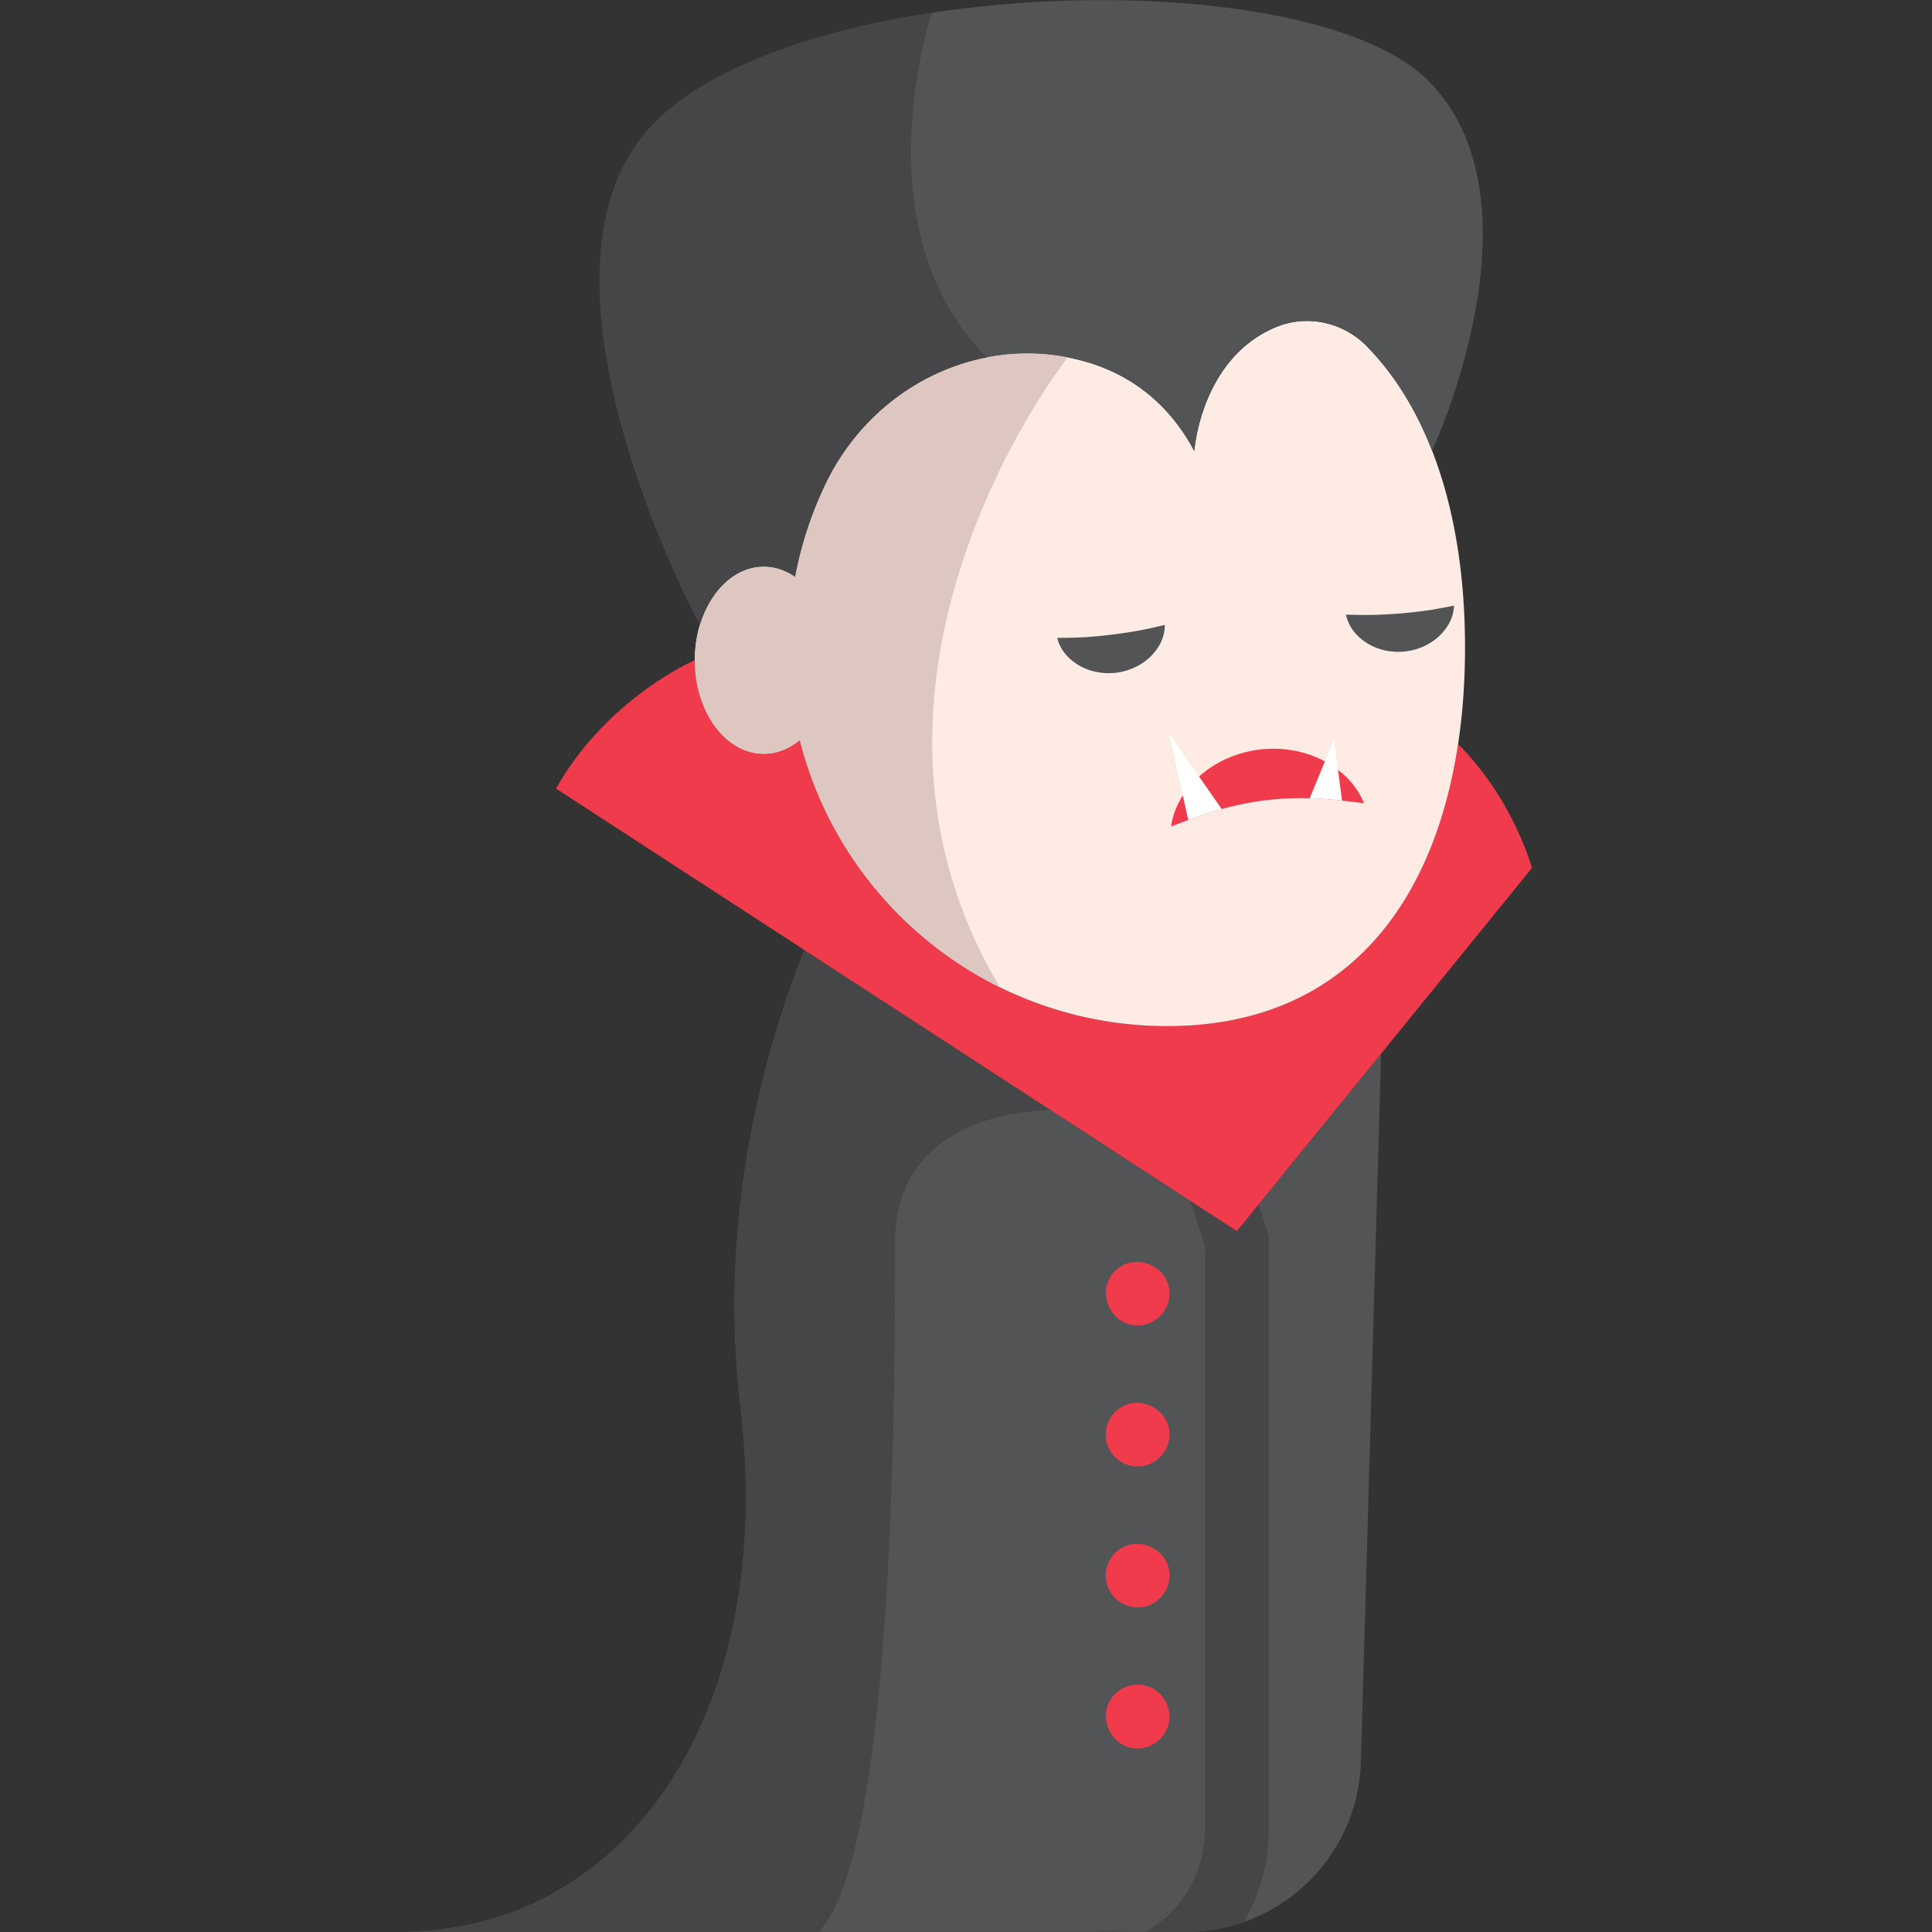 <svg xmlns="http://www.w3.org/2000/svg" width="168" height="168"><rect width="100%" height="100%" fill="#333333" stroke="none"/><path d="M120.093 91.628l-1.754 61.557c-.185 6.483-4.4 11.926-10.205 13.954a15.28 15.28 0 0 1-5.021.846h-7.726a12.08 12.08 0 0 0 6.804-2.08l.008-.002a12.162 12.162 0 0 0 5.358-10.087v-48.761l1.886-2.32 10.65-13.107" fill="#535456"/><path d="M107.557 107.056v48.76c0 6.72-5.447 12.171-12.171 12.171H34.789c19.485 0 32.805-18.75 29.601-45.635-1.987-16.662 2.135-31.141 5.557-39.744l21.454 13.947.004.002 16.152 10.5" fill="#535456"/><path d="M91.405 96.557s-13.572-.354-13.572 11.486c0 11.841 0 53.282-6.66 59.942H34.789c19.485 0 32.805-18.747 29.601-45.633-1.987-16.662 2.135-31.141 5.557-39.744l21.454 13.946.004.003m18.926 11.361v51.117c0 2.968-.806 5.747-2.197 8.104a15.28 15.28 0 0 1-5.021.846h-3.567a9.46 9.46 0 0 0 2.645-2.08l.008-.002c1.598-1.792 2.583-4.21 2.583-6.868v-50.678l-1.277-3.937-4.655-14.335a2.773 2.773 0 0 1 1.784-3.495 2.772 2.772 0 0 1 3.496 1.78l5.313 16.365.755 2.326a2.8 2.8 0 0 1 .133.857" fill="#464648"/><path d="M98.925 115.257c-2.442 0-3.695-3.082-1.924-4.774 1.801-1.724 4.9-.263 4.689 2.23-.12 1.418-1.34 2.544-2.765 2.544m0 24.522a2.805 2.805 0 0 1-2.615-1.84 2.8 2.8 0 0 1 .816-3.05c1.86-1.569 4.803-.045 4.559 2.387-.139 1.4-1.352 2.503-2.76 2.503m0-12.259a2.805 2.805 0 0 1-2.566-1.713c-.47-1.132-.116-2.499.856-3.25 1.899-1.473 4.772.116 4.462 2.527-.176 1.368-1.366 2.436-2.752 2.436m0 24.522c-2.466 0-3.706-3.148-1.883-4.82a2.81 2.81 0 0 1 3.068-.465 2.8 2.8 0 0 1 1.576 2.78c-.141 1.396-1.353 2.505-2.761 2.505m2.565-62.814l6.065 17.827-37.609-24.447-21.593-14.035c4.44-7.891 12.065-11.166 12.065-11.166 0 4.495 2.683 8.14 5.995 8.14 1.15 0 2.224-.44 3.137-1.203 3.593 14.298 16.53 24.884 31.94 24.884m31.721-13.746l-13.12 16.148-12.536 15.425-6.065-17.827c15.281 0 23.167-10.41 25.299-24.525 4.842 4.844 6.422 10.779 6.422 10.779" fill="#ef3b4c"/><path d="M127.393 56.296c0 2.904-.196 5.724-.603 8.407-2.132 14.116-10.017 24.525-25.299 24.525a32.8 32.8 0 0 1-14.553-3.383c-8.555-4.221-15.01-12.05-17.387-21.5-.913.762-1.986 1.202-3.137 1.202-3.312 0-5.995-3.645-5.995-8.14 0-1.092.159-2.136.448-3.087.895-2.968 3.042-5.054 5.547-5.054.98 0 1.901.322 2.72.884a32.505 32.505 0 0 1 2.667-8.107c3.822-7.944 12.385-12.647 21.044-10.967 4.14.803 8.28 3.048 11.01 8.144 0 0 .526-7.966 7.016-10.741 2.735-1.173 5.916-.49 7.992 1.643 2.428 2.482 4.304 5.56 5.666 9.065 1.946 4.988 2.864 10.845 2.864 17.11" fill="#fdebe4"/><path d="M124.533 39.187h-.004c-1.362-3.504-3.238-6.583-5.666-9.065-2.076-2.132-5.257-2.816-7.992-1.643-6.49 2.775-7.016 10.741-7.016 10.741-2.73-5.096-6.87-7.341-11.01-8.144a18.373 18.373 0 0 0-7.027 0c-5.984 1.155-11.25 5.21-14.017 10.967a32.505 32.505 0 0 0-2.667 8.107c-.819-.562-1.74-.884-2.72-.884-2.505 0-4.652 2.086-5.547 5.054 0 0-16.706-30.89-3.877-43.713 4.78-4.781 13.93-7.948 24.057-9.492 17.047-2.6 36.862-.603 43.286 6.036 10.238 10.585.2 32.036.2 32.036" fill="#535456"/><path d="M86.935 85.842s0 .003.003.003c-8.555-4.221-15.01-12.05-17.387-21.5-.913.762-1.986 1.202-3.137 1.202-3.312 0-5.995-3.645-5.995-8.14 0-1.092.159-2.136.448-3.087.895-2.968 3.042-5.054 5.547-5.054.98 0 1.901.322 2.72.884a32.505 32.505 0 0 1 2.667-8.107c3.822-7.944 12.385-12.647 21.044-10.967 0 0-21.968 27.759-5.91 54.766" fill="#dec7c0"/><path d="M85.818 31.076c-5.984 1.155-11.25 5.21-14.016 10.967a32.453 32.453 0 0 0-2.668 8.107c-.819-.562-1.74-.884-2.72-.884-2.505 0-4.65 2.086-5.547 5.054 0 0-16.706-30.89-3.877-43.713 4.78-4.781 13.93-7.948 24.059-9.492-.002 0-6.41 18.779 4.769 29.961" fill="#464648"/><path d="M91.935 55.47c1.114-.014 1.92-.023 2.67-.08a44.291 44.291 0 0 0 2.04-.198c.652-.08 1.296-.174 2.028-.296.74-.123 1.525-.304 2.614-.55.01 1.123-.55 2.1-1.332 2.833-.786.733-1.832 1.19-2.912 1.32-1.08.127-2.204-.07-3.141-.596-.93-.527-1.707-1.342-1.967-2.432" fill="#535456"/><path d="M118.602 69.845c-.681-.085-1.307-.162-1.903-.229-.976-.107-1.857-.185-2.718-.2h-.094a25.703 25.703 0 0 0-3.818.171 26.684 26.684 0 0 0-3.834.765h-.002c-.922.248-1.855.567-2.902.955-.47.17-.962.356-1.488.556.127-.973.49-1.876 1.011-2.683a8.223 8.223 0 0 1 1.417-1.65c.082-.078.167-.152.251-.223 1.403-1.172 3.183-1.908 5.019-2.127 1.838-.223 3.74.074 5.376.88a8.997 8.997 0 0 1 1.432.888c.99.755 1.797 1.725 2.253 2.897" fill="#ef3b4c"/><path d="M126.434 52.667c-.033 1.12-.63 2.075-1.436 2.777-.812.706-1.872 1.124-2.956 1.217-1.084.093-2.2-.145-3.119-.705-.912-.559-1.657-1.404-1.874-2.505 1.116.021 1.921.04 2.67.01a41.192 41.192 0 0 0 4.085-.337c.745-.093 1.537-.248 2.63-.457" fill="#535456"/><path d="M106.233 70.352c-.922.248-1.855.567-2.902.955l-.477-2.127-1.213-5.432 2.63 3.782 1.962 2.822m10.467-.736c-.977-.107-1.858-.185-2.72-.2h-.093l1.322-3.204.788-1.913.352 2.65.35 2.667" fill="#fff"/></svg>